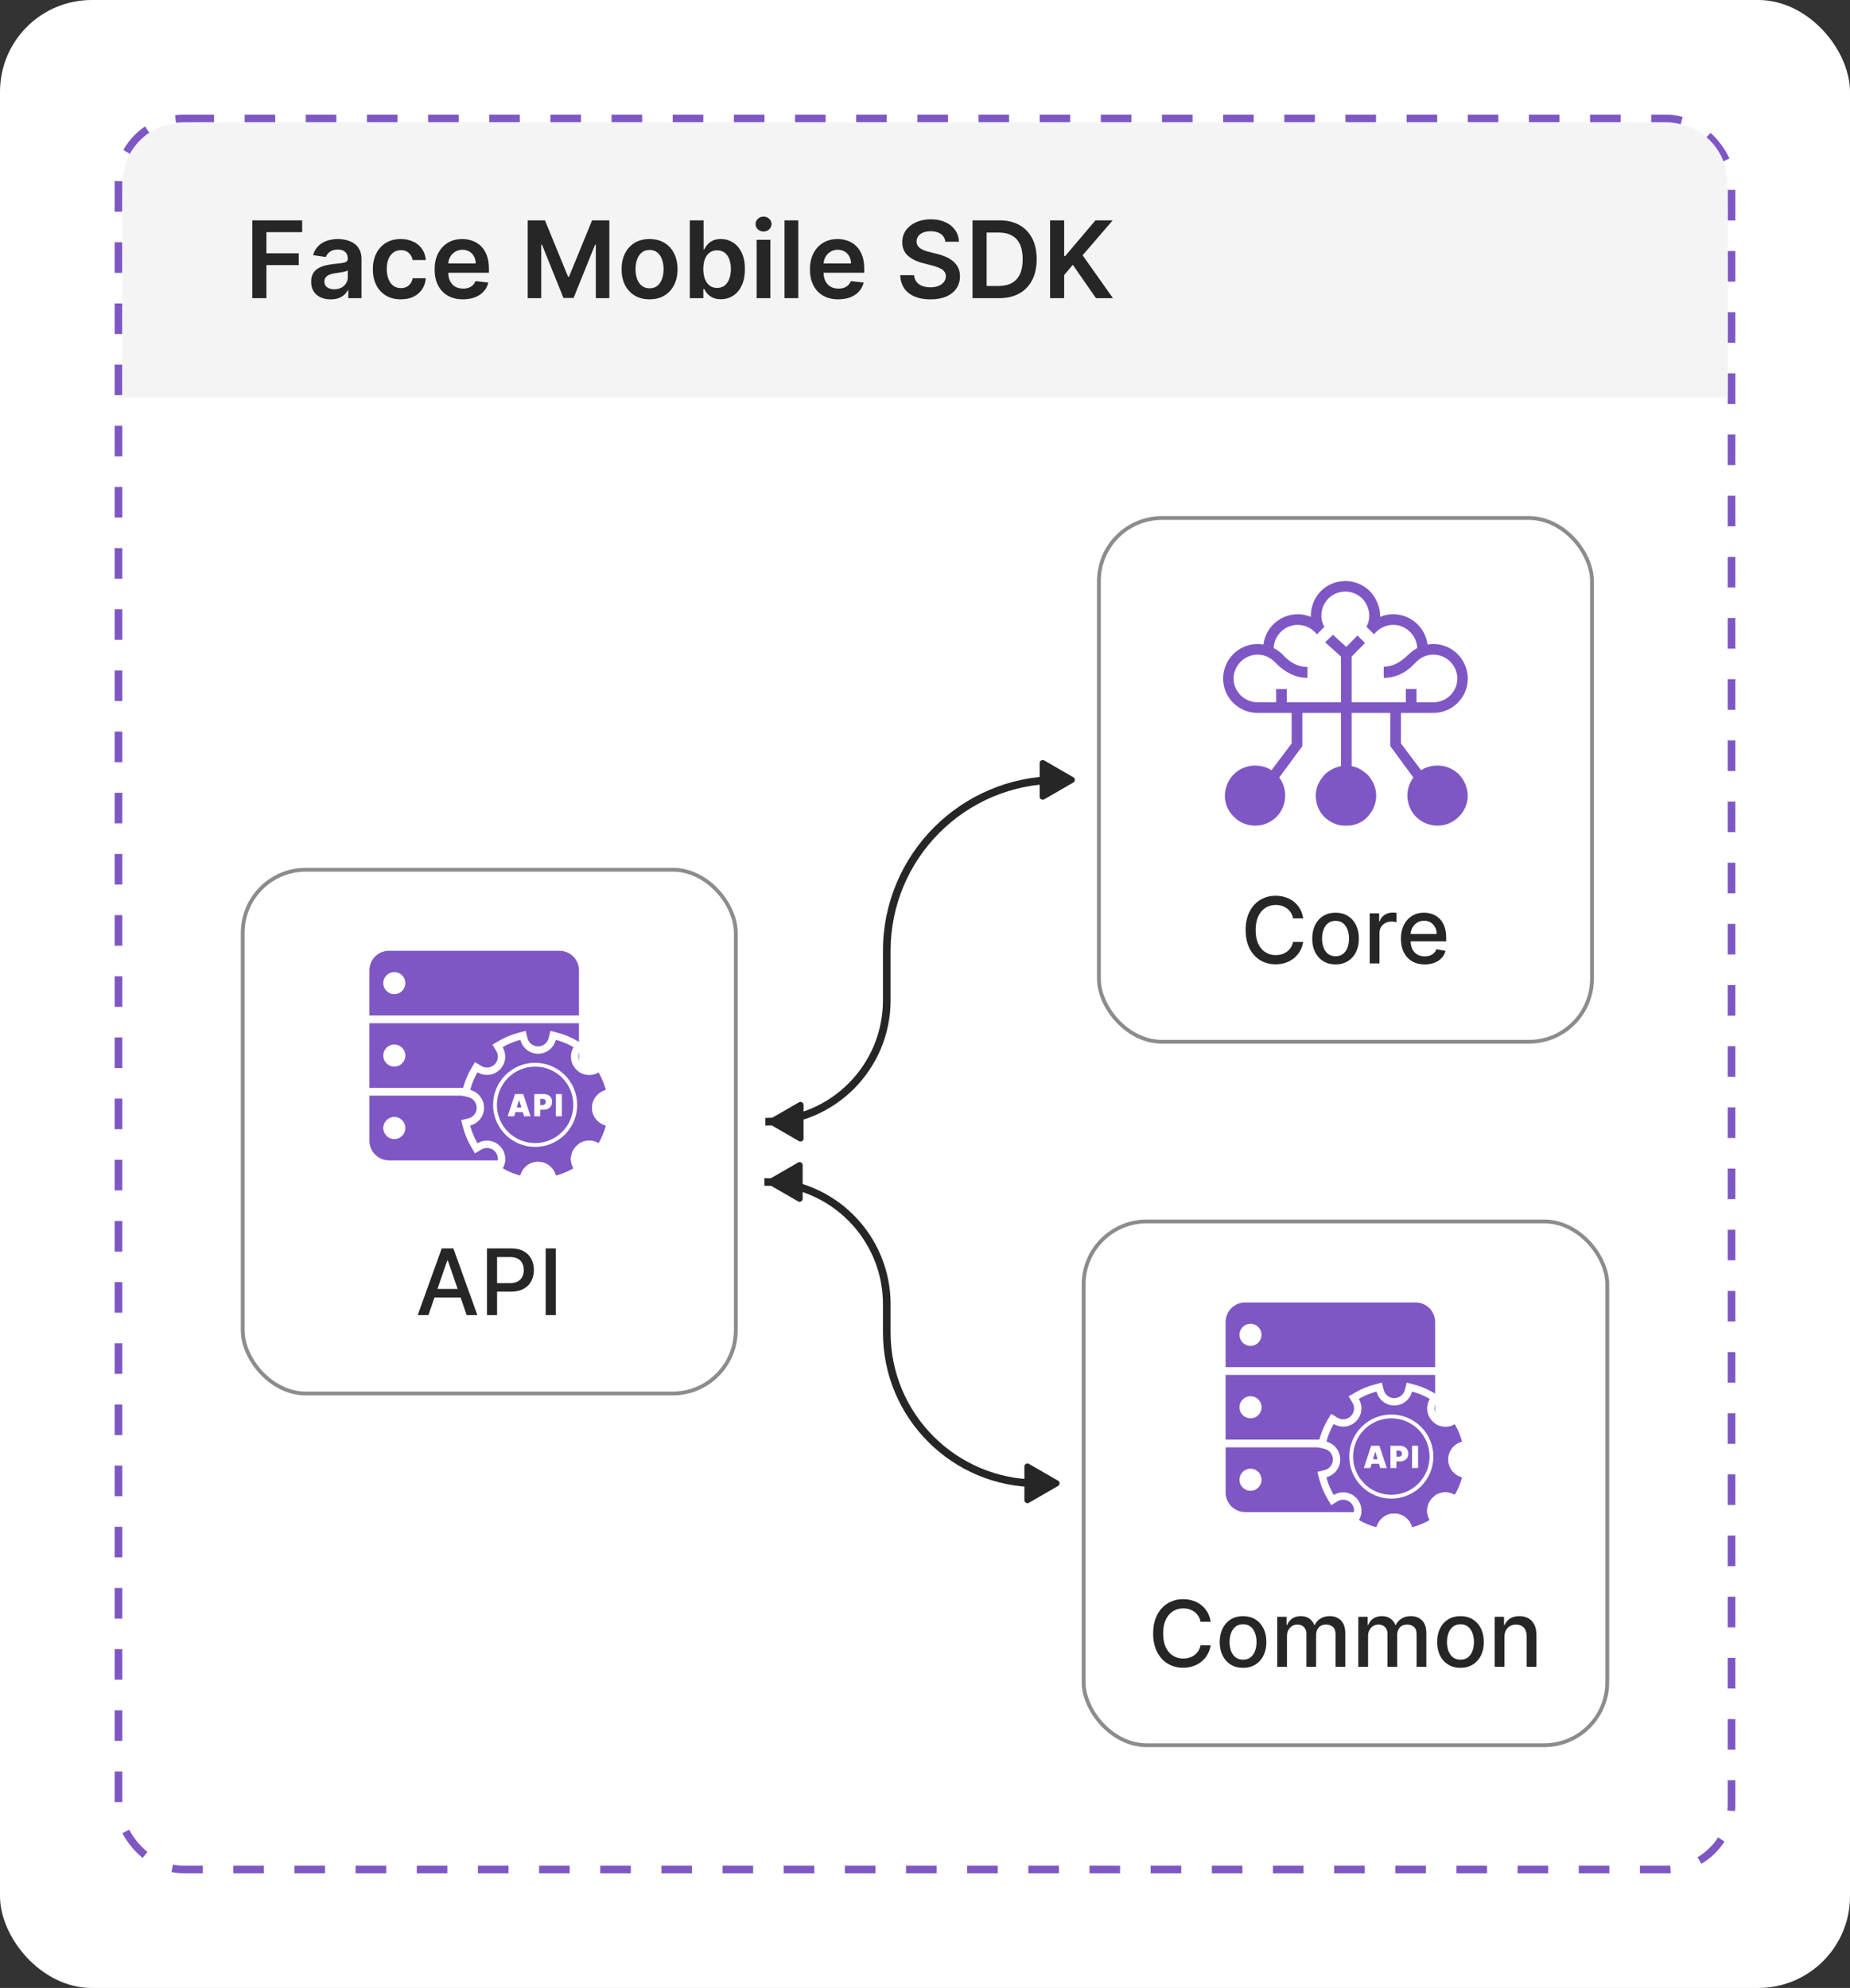 <svg width="242" height="260" viewBox="0 0 242 260" fill="none" xmlns="http://www.w3.org/2000/svg">
<rect x="0" y="0" width="242" height="260" fill="#333333" stroke="none"/>
<rect width="242" height="260" rx="12" fill="white"/>
<rect x="15.5" y="15.5" width="211" height="229" rx="8.5" fill="white"/>
<rect x="15.5" y="15.5" width="211" height="229" rx="8.5" stroke="#7E57C5" stroke-dasharray="4 4"/>
<path d="M16 28.8C16 24.32 16 22.079 16.872 20.368C17.639 18.863 18.863 17.639 20.368 16.872C22.079 16 24.32 16 28.8 16H213.2C217.68 16 219.921 16 221.632 16.872C223.137 17.639 224.361 18.863 225.128 20.368C226 22.079 226 24.32 226 28.8V52H16V28.8Z" fill="#F4F4F4"/>
<path d="M33.004 39V28.818H39.527V30.364H34.849V33.129H39.08V34.675H34.849V39H33.004ZM43.257 39.154C42.773 39.154 42.337 39.068 41.949 38.896C41.565 38.72 41.26 38.461 41.035 38.12C40.813 37.779 40.702 37.358 40.702 36.857C40.702 36.426 40.781 36.07 40.94 35.788C41.099 35.507 41.316 35.281 41.591 35.112C41.867 34.943 42.176 34.816 42.521 34.729C42.869 34.64 43.229 34.575 43.6 34.535C44.047 34.489 44.41 34.448 44.689 34.411C44.967 34.371 45.169 34.312 45.295 34.232C45.425 34.149 45.489 34.022 45.489 33.849V33.82C45.489 33.445 45.378 33.155 45.156 32.95C44.934 32.744 44.614 32.641 44.197 32.641C43.756 32.641 43.406 32.737 43.148 32.93C42.892 33.122 42.72 33.349 42.63 33.611L40.95 33.372C41.083 32.908 41.301 32.52 41.606 32.209C41.911 31.894 42.284 31.659 42.725 31.503C43.166 31.344 43.653 31.264 44.187 31.264C44.554 31.264 44.921 31.307 45.285 31.393C45.65 31.48 45.983 31.622 46.285 31.821C46.586 32.017 46.828 32.283 47.011 32.621C47.196 32.959 47.289 33.382 47.289 33.889V39H45.559V37.951H45.499C45.39 38.163 45.236 38.362 45.037 38.548C44.841 38.73 44.594 38.877 44.296 38.99C44.001 39.099 43.655 39.154 43.257 39.154ZM43.724 37.832C44.086 37.832 44.399 37.76 44.664 37.618C44.929 37.472 45.133 37.28 45.275 37.041C45.421 36.803 45.494 36.542 45.494 36.261V35.361C45.438 35.407 45.342 35.45 45.206 35.49C45.073 35.53 44.924 35.565 44.758 35.594C44.593 35.624 44.429 35.651 44.266 35.674C44.104 35.697 43.963 35.717 43.844 35.734C43.575 35.77 43.335 35.83 43.123 35.913C42.911 35.995 42.743 36.111 42.621 36.261C42.498 36.407 42.437 36.595 42.437 36.827C42.437 37.159 42.558 37.409 42.8 37.578C43.041 37.747 43.35 37.832 43.724 37.832ZM52.429 39.149C51.667 39.149 51.013 38.982 50.466 38.647C49.922 38.312 49.503 37.85 49.208 37.26C48.916 36.667 48.77 35.984 48.77 35.212C48.77 34.436 48.92 33.752 49.218 33.158C49.516 32.562 49.937 32.098 50.481 31.766C51.028 31.432 51.674 31.264 52.42 31.264C53.039 31.264 53.588 31.379 54.065 31.607C54.546 31.833 54.929 32.153 55.214 32.567C55.499 32.978 55.661 33.458 55.701 34.008H53.981C53.911 33.641 53.745 33.334 53.483 33.089C53.225 32.84 52.879 32.716 52.444 32.716C52.077 32.716 51.753 32.815 51.475 33.014C51.197 33.21 50.98 33.492 50.824 33.859C50.671 34.227 50.595 34.668 50.595 35.182C50.595 35.702 50.671 36.15 50.824 36.524C50.976 36.895 51.19 37.182 51.465 37.384C51.743 37.583 52.07 37.682 52.444 37.682C52.71 37.682 52.947 37.633 53.155 37.533C53.367 37.431 53.545 37.283 53.687 37.091C53.83 36.899 53.928 36.665 53.981 36.39H55.701C55.658 36.93 55.499 37.409 55.224 37.827C54.948 38.241 54.574 38.566 54.1 38.801C53.626 39.033 53.069 39.149 52.429 39.149ZM60.559 39.149C59.794 39.149 59.133 38.99 58.576 38.672C58.022 38.35 57.596 37.896 57.298 37.31C57 36.72 56.85 36.025 56.85 35.227C56.85 34.441 57 33.752 57.298 33.158C57.6 32.562 58.02 32.098 58.561 31.766C59.101 31.432 59.736 31.264 60.465 31.264C60.935 31.264 61.38 31.34 61.797 31.493C62.218 31.642 62.589 31.874 62.911 32.189C63.236 32.504 63.491 32.905 63.676 33.392C63.862 33.876 63.955 34.453 63.955 35.122V35.674H57.696V34.461H62.23C62.226 34.116 62.152 33.81 62.006 33.541C61.86 33.269 61.656 33.056 61.395 32.9C61.136 32.744 60.834 32.666 60.49 32.666C60.122 32.666 59.799 32.756 59.52 32.935C59.242 33.11 59.025 33.342 58.869 33.631C58.717 33.916 58.639 34.229 58.635 34.57V35.629C58.635 36.073 58.717 36.455 58.879 36.773C59.041 37.088 59.268 37.33 59.56 37.499C59.852 37.664 60.193 37.747 60.584 37.747C60.846 37.747 61.083 37.711 61.295 37.638C61.507 37.562 61.691 37.45 61.847 37.305C62.003 37.159 62.12 36.978 62.2 36.763L63.88 36.952C63.774 37.396 63.572 37.784 63.274 38.115C62.979 38.443 62.601 38.698 62.14 38.881C61.68 39.06 61.153 39.149 60.559 39.149ZM69.03 28.818H71.287L74.309 36.196H74.429L77.451 28.818H79.709V39H77.939V32.005H77.844L75.03 38.97H73.708L70.894 31.99H70.799V39H69.03V28.818ZM84.969 39.149C84.223 39.149 83.576 38.985 83.03 38.657C82.483 38.329 82.058 37.87 81.757 37.28C81.459 36.69 81.309 36.001 81.309 35.212C81.309 34.423 81.459 33.732 81.757 33.139C82.058 32.545 82.483 32.084 83.03 31.756C83.576 31.428 84.223 31.264 84.969 31.264C85.714 31.264 86.361 31.428 86.907 31.756C87.454 32.084 87.877 32.545 88.175 33.139C88.477 33.732 88.628 34.423 88.628 35.212C88.628 36.001 88.477 36.69 88.175 37.28C87.877 37.87 87.454 38.329 86.907 38.657C86.361 38.985 85.714 39.149 84.969 39.149ZM84.978 37.707C85.383 37.707 85.721 37.596 85.993 37.374C86.264 37.149 86.467 36.847 86.599 36.469C86.735 36.092 86.803 35.671 86.803 35.207C86.803 34.739 86.735 34.317 86.599 33.939C86.467 33.558 86.264 33.255 85.993 33.029C85.721 32.804 85.383 32.691 84.978 32.691C84.564 32.691 84.219 32.804 83.944 33.029C83.673 33.255 83.469 33.558 83.333 33.939C83.2 34.317 83.134 34.739 83.134 35.207C83.134 35.671 83.2 36.092 83.333 36.469C83.469 36.847 83.673 37.149 83.944 37.374C84.219 37.596 84.564 37.707 84.978 37.707ZM90.235 39V28.818H92.034V32.626H92.109C92.202 32.441 92.333 32.244 92.502 32.035C92.671 31.823 92.9 31.642 93.188 31.493C93.476 31.34 93.844 31.264 94.291 31.264C94.882 31.264 95.413 31.415 95.887 31.717C96.365 32.015 96.743 32.457 97.021 33.044C97.303 33.627 97.444 34.343 97.444 35.192C97.444 36.03 97.306 36.743 97.031 37.33C96.756 37.916 96.381 38.364 95.907 38.672C95.433 38.98 94.896 39.134 94.296 39.134C93.859 39.134 93.496 39.061 93.208 38.916C92.919 38.77 92.687 38.594 92.512 38.389C92.339 38.18 92.205 37.983 92.109 37.797H92.005V39H90.235ZM92 35.182C92 35.676 92.069 36.108 92.209 36.479C92.351 36.851 92.555 37.141 92.82 37.349C93.088 37.555 93.413 37.658 93.794 37.658C94.192 37.658 94.525 37.552 94.794 37.34C95.062 37.124 95.264 36.831 95.4 36.459C95.539 36.085 95.609 35.659 95.609 35.182C95.609 34.708 95.541 34.287 95.405 33.919C95.269 33.551 95.067 33.263 94.799 33.054C94.53 32.845 94.195 32.741 93.794 32.741C93.41 32.741 93.084 32.842 92.815 33.044C92.546 33.246 92.343 33.53 92.204 33.894C92.068 34.259 92 34.688 92 35.182ZM98.974 39V31.364H100.773V39H98.974ZM99.878 30.28C99.593 30.28 99.348 30.185 99.143 29.996C98.937 29.804 98.834 29.574 98.834 29.305C98.834 29.034 98.937 28.803 99.143 28.614C99.348 28.422 99.593 28.326 99.878 28.326C100.167 28.326 100.412 28.422 100.614 28.614C100.82 28.803 100.922 29.034 100.922 29.305C100.922 29.574 100.82 29.804 100.614 29.996C100.412 30.185 100.167 30.28 99.878 30.28ZM104.424 28.818V39H102.624V28.818H104.424ZM109.655 39.149C108.889 39.149 108.228 38.99 107.671 38.672C107.118 38.35 106.692 37.896 106.394 37.31C106.095 36.72 105.946 36.025 105.946 35.227C105.946 34.441 106.095 33.752 106.394 33.158C106.695 32.562 107.116 32.098 107.656 31.766C108.197 31.432 108.831 31.264 109.561 31.264C110.031 31.264 110.475 31.34 110.893 31.493C111.314 31.642 111.685 31.874 112.007 32.189C112.331 32.504 112.587 32.905 112.772 33.392C112.958 33.876 113.051 34.453 113.051 35.122V35.674H106.791V34.461H111.325C111.322 34.116 111.248 33.81 111.102 33.541C110.956 33.269 110.752 33.056 110.49 32.9C110.232 32.744 109.93 32.666 109.585 32.666C109.218 32.666 108.894 32.756 108.616 32.935C108.338 33.11 108.12 33.342 107.965 33.631C107.812 33.916 107.734 34.229 107.731 34.57V35.629C107.731 36.073 107.812 36.455 107.975 36.773C108.137 37.088 108.364 37.33 108.656 37.499C108.947 37.664 109.289 37.747 109.68 37.747C109.942 37.747 110.179 37.711 110.391 37.638C110.603 37.562 110.787 37.45 110.943 37.305C111.098 37.159 111.216 36.978 111.296 36.763L112.976 36.952C112.87 37.396 112.668 37.784 112.369 38.115C112.075 38.443 111.697 38.698 111.236 38.881C110.775 39.06 110.248 39.149 109.655 39.149ZM123.659 31.617C123.612 31.183 123.417 30.845 123.072 30.603C122.731 30.361 122.287 30.24 121.74 30.24C121.355 30.24 121.025 30.298 120.75 30.414C120.475 30.53 120.265 30.688 120.119 30.886C119.973 31.085 119.899 31.312 119.895 31.567C119.895 31.78 119.943 31.963 120.039 32.119C120.139 32.275 120.273 32.408 120.442 32.517C120.611 32.623 120.798 32.713 121.004 32.785C121.209 32.858 121.417 32.92 121.625 32.969L122.58 33.208C122.964 33.298 123.334 33.419 123.689 33.571C124.047 33.724 124.366 33.916 124.648 34.148C124.933 34.38 125.158 34.66 125.324 34.988C125.49 35.316 125.573 35.7 125.573 36.141C125.573 36.738 125.42 37.263 125.115 37.717C124.81 38.168 124.37 38.521 123.793 38.776C123.22 39.028 122.525 39.154 121.71 39.154C120.918 39.154 120.23 39.032 119.647 38.786C119.067 38.541 118.613 38.183 118.284 37.712C117.96 37.242 117.784 36.668 117.757 35.992H119.572C119.599 36.347 119.708 36.642 119.9 36.877C120.092 37.112 120.343 37.288 120.651 37.404C120.962 37.52 121.31 37.578 121.695 37.578C122.096 37.578 122.447 37.519 122.749 37.399C123.054 37.276 123.292 37.108 123.465 36.892C123.637 36.673 123.725 36.418 123.728 36.126C123.725 35.861 123.647 35.642 123.495 35.47C123.342 35.294 123.128 35.149 122.853 35.033C122.582 34.913 122.263 34.807 121.899 34.715L120.74 34.416C119.902 34.201 119.239 33.874 118.752 33.437C118.268 32.996 118.026 32.411 118.026 31.682C118.026 31.082 118.188 30.557 118.513 30.106C118.841 29.655 119.287 29.305 119.85 29.057C120.414 28.805 121.052 28.679 121.765 28.679C122.487 28.679 123.12 28.805 123.664 29.057C124.211 29.305 124.64 29.652 124.951 30.096C125.263 30.537 125.424 31.044 125.434 31.617H123.659ZM130.667 39H127.217V28.818H130.737C131.748 28.818 132.616 29.022 133.342 29.43C134.071 29.834 134.631 30.416 135.023 31.175C135.414 31.934 135.609 32.842 135.609 33.899C135.609 34.96 135.412 35.871 135.018 36.633C134.626 37.396 134.061 37.981 133.322 38.389C132.586 38.796 131.702 39 130.667 39ZM129.062 37.404H130.578C131.287 37.404 131.879 37.275 132.353 37.016C132.827 36.755 133.183 36.365 133.422 35.848C133.66 35.328 133.78 34.678 133.78 33.899C133.78 33.12 133.66 32.474 133.422 31.96C133.183 31.443 132.83 31.057 132.363 30.802C131.899 30.543 131.322 30.414 130.633 30.414H129.062V37.404ZM137.362 39V28.818H139.206V33.496H139.33L143.303 28.818H145.555L141.617 33.387L145.59 39H143.372L140.335 34.635L139.206 35.967V39H137.362Z" fill="#262626"/>
<rect x="31.75" y="113.75" width="64.5" height="68.5" rx="8.25" fill="white"/>
<rect x="31.75" y="113.75" width="64.5" height="68.5" rx="8.25" stroke="#8C8C8C" stroke-width="0.5"/>
<g clip-path="url(#clip0_11755_14395)">
<path d="M75.734 149.202C75.734 149.88 75.465 150.531 74.985 151.01C74.505 151.49 73.854 151.76 73.176 151.76H50.883C50.205 151.76 49.554 151.49 49.074 151.011C48.594 150.531 48.325 149.88 48.325 149.202V143.296H75.734V149.202ZM51.578 146.08C51.195 146.081 50.828 146.234 50.557 146.506C50.287 146.777 50.135 147.144 50.136 147.527C50.135 147.717 50.172 147.906 50.244 148.081C50.316 148.257 50.422 148.417 50.556 148.552C50.69 148.686 50.849 148.793 51.025 148.867C51.2 148.94 51.388 148.978 51.578 148.978C51.962 148.978 52.329 148.826 52.6 148.555C52.872 148.283 53.024 147.916 53.024 147.532C53.025 147.342 52.988 147.153 52.916 146.977C52.843 146.801 52.737 146.641 52.602 146.506C52.468 146.371 52.309 146.264 52.133 146.191C51.957 146.118 51.768 146.08 51.578 146.08Z" fill="#7E57C5"/>
<path d="M75.734 142.285H48.321V133.822H75.734V142.285ZM51.578 136.607C51.195 136.608 50.828 136.761 50.558 137.032C50.287 137.303 50.136 137.67 50.136 138.053C50.136 138.437 50.288 138.805 50.559 139.076C50.83 139.347 51.198 139.499 51.582 139.499C51.965 139.499 52.333 139.347 52.604 139.076C52.876 138.805 53.028 138.437 53.028 138.053C53.028 137.863 52.99 137.675 52.917 137.499C52.844 137.323 52.738 137.164 52.603 137.029C52.468 136.895 52.308 136.789 52.133 136.716C51.957 136.644 51.768 136.607 51.578 136.607Z" fill="#7E57C5"/>
<path d="M50.883 124.347H73.176C73.854 124.347 74.505 124.617 74.985 125.096C75.465 125.576 75.734 126.227 75.734 126.905V132.811H48.321V126.905C48.321 126.569 48.387 126.236 48.516 125.925C48.645 125.615 48.834 125.332 49.072 125.095C49.31 124.857 49.592 124.669 49.903 124.54C50.214 124.412 50.547 124.346 50.883 124.347ZM51.582 130.025C51.965 130.024 52.331 129.872 52.602 129.601C52.872 129.33 53.024 128.962 53.024 128.579C53.024 128.196 52.872 127.828 52.6 127.557C52.329 127.286 51.962 127.133 51.578 127.133C51.195 127.134 50.828 127.287 50.558 127.558C50.287 127.829 50.136 128.196 50.136 128.579C50.136 128.962 50.287 129.33 50.558 129.601C50.828 129.872 51.195 130.024 51.578 130.025H51.582Z" fill="#7E57C5"/>
<path fill-rule="evenodd" clip-rule="evenodd" d="M72.701 136C73.528 136.215 74.309 136.542 75.027 136.964C74.472 137.882 74.591 139.093 75.383 139.886C76.175 140.678 77.386 140.797 78.304 140.242C78.726 140.96 79.052 141.74 79.267 142.566C78.225 142.821 77.451 143.762 77.451 144.884C77.451 146.005 78.225 146.946 79.267 147.201C79.053 148.027 78.726 148.807 78.304 149.525C77.386 148.97 76.175 149.089 75.383 149.881C74.59 150.674 74.472 151.885 75.027 152.803C74.309 153.225 73.528 153.553 72.701 153.767C72.446 152.725 71.505 151.951 70.383 151.951C69.262 151.951 68.321 152.725 68.066 153.767C67.24 153.553 66.46 153.226 65.743 152.804C66.299 151.886 66.181 150.674 65.388 149.881C64.595 149.088 63.382 148.97 62.464 149.527C62.042 148.808 61.715 148.028 61.5 147.201C62.542 146.946 63.316 146.005 63.316 144.884C63.316 143.762 62.543 142.821 61.5 142.566C61.715 141.74 62.042 140.959 62.464 140.241C63.382 140.797 64.594 140.679 65.387 139.886C66.18 139.093 66.298 137.881 65.742 136.963C66.46 136.542 67.24 136.215 68.066 136C68.322 137.043 69.262 137.816 70.384 137.816C71.505 137.816 72.446 137.043 72.701 136ZM70.384 149.014C72.665 149.014 74.515 147.165 74.515 144.884C74.515 142.603 72.665 140.753 70.384 140.753C68.103 140.753 66.254 142.603 66.254 144.884C66.254 147.165 68.103 149.014 70.384 149.014Z" fill="#7E57C5"/>
<path fill-rule="evenodd" clip-rule="evenodd" d="M76.354 136.629L75.851 137.461C75.519 138.01 75.591 138.734 76.064 139.207C76.537 139.68 77.261 139.752 77.81 139.421L78.642 138.918L79.134 139.756C79.6 140.549 79.961 141.411 80.199 142.324L80.444 143.266L79.498 143.498C78.875 143.651 78.413 144.215 78.413 144.884C78.413 145.553 78.875 146.116 79.498 146.269L80.444 146.501L80.199 147.443C79.961 148.356 79.6 149.218 79.134 150.012L78.642 150.85L77.81 150.347C77.261 150.015 76.537 150.087 76.064 150.56C75.591 151.033 75.519 151.757 75.851 152.306L76.354 153.138L75.516 153.631C74.722 154.097 73.859 154.459 72.945 154.697L72.003 154.942L71.771 153.996C71.618 153.373 71.055 152.911 70.386 152.911C69.717 152.911 69.153 153.373 69 153.996L68.768 154.942L67.826 154.696C66.914 154.459 66.052 154.098 65.259 153.632L64.419 153.139L64.924 152.307C65.257 151.758 65.184 151.033 64.711 150.56C64.238 150.087 63.513 150.015 62.964 150.348L62.132 150.852L61.639 150.013C61.172 149.22 60.811 148.356 60.573 147.443L60.328 146.501L61.274 146.269C61.897 146.116 62.358 145.553 62.358 144.884C62.358 144.215 61.897 143.651 61.274 143.498L60.328 143.266L60.573 142.324C60.811 141.411 61.172 140.548 61.639 139.755L62.131 138.916L62.964 139.42C63.513 139.753 64.237 139.68 64.71 139.207C65.183 138.734 65.255 138.01 64.923 137.461L64.419 136.629L65.258 136.136C66.051 135.67 66.914 135.309 67.826 135.071L68.768 134.826L69 135.771C69.153 136.395 69.717 136.856 70.386 136.856C71.055 136.856 71.618 136.395 71.771 135.771L72.003 134.826L72.945 135.071C73.859 135.309 74.722 135.67 75.516 136.137L76.354 136.629ZM72.704 136C72.698 136.022 72.693 136.043 72.687 136.064C72.409 137.074 71.484 137.816 70.386 137.816C69.288 137.816 68.363 137.074 68.085 136.064C68.079 136.043 68.073 136.022 68.068 136C67.756 136.081 67.45 136.179 67.152 136.291C66.964 136.362 66.779 136.438 66.598 136.521C66.305 136.654 66.02 136.802 65.744 136.963C65.755 136.982 65.766 137 65.777 137.019C66.295 137.93 66.166 139.109 65.389 139.886C64.612 140.663 63.432 140.792 62.522 140.274C62.503 140.263 62.485 140.252 62.466 140.241C62.304 140.517 62.156 140.802 62.023 141.095C61.941 141.276 61.864 141.461 61.793 141.649C61.681 141.948 61.584 142.253 61.502 142.566C61.524 142.571 61.545 142.577 61.566 142.582C62.576 142.86 63.318 143.785 63.318 144.884C63.318 145.982 62.576 146.907 61.566 147.185C61.545 147.191 61.524 147.196 61.502 147.201C61.584 147.514 61.681 147.82 61.793 148.118C61.864 148.306 61.941 148.491 62.023 148.673C62.157 148.966 62.304 149.251 62.466 149.527C62.485 149.515 62.504 149.504 62.523 149.493C63.434 148.975 64.613 149.105 65.39 149.881C66.167 150.658 66.296 151.837 65.778 152.748C65.767 152.767 65.756 152.786 65.745 152.805C66.02 152.966 66.305 153.114 66.598 153.247C66.78 153.329 66.964 153.406 67.151 153.476C67.45 153.589 67.756 153.686 68.068 153.767C68.073 153.746 68.079 153.724 68.085 153.703C68.363 152.693 69.288 151.951 70.386 151.951C71.484 151.951 72.409 152.693 72.687 153.703C72.693 153.725 72.698 153.746 72.704 153.768C73.016 153.686 73.322 153.589 73.62 153.477C73.808 153.406 73.994 153.329 74.176 153.246C74.469 153.113 74.754 152.965 75.029 152.803C75.019 152.786 75.008 152.768 74.998 152.75C74.479 151.839 74.608 150.659 75.385 149.881C76.162 149.104 77.343 148.975 78.254 149.494C78.271 149.504 78.289 149.515 78.306 149.525C78.468 149.25 78.616 148.965 78.749 148.672C78.832 148.49 78.908 148.306 78.979 148.118C79.091 147.82 79.189 147.514 79.27 147.202C79.248 147.196 79.227 147.191 79.205 147.185C78.195 146.907 77.453 145.982 77.453 144.884C77.453 143.785 78.195 142.861 79.205 142.583C79.226 142.577 79.248 142.571 79.27 142.566C79.188 142.253 79.091 141.948 78.979 141.649C78.908 141.462 78.832 141.277 78.749 141.096C78.616 140.803 78.468 140.518 78.306 140.242C78.289 140.253 78.272 140.263 78.254 140.273C77.343 140.792 76.163 140.663 75.385 139.886C74.608 139.108 74.479 137.928 74.999 137.017C75.009 136.999 75.019 136.982 75.03 136.964C74.754 136.803 74.469 136.655 74.176 136.522C73.994 136.439 73.809 136.362 73.62 136.291C73.322 136.179 73.016 136.081 72.704 136Z" fill="white"/>
<rect width="10" height="5" transform="translate(65 142)" fill="#7E57C5"/>
<path d="M67.257 146H66.405L67.365 143.091H68.444L69.405 146H68.552L67.916 143.892H67.893L67.257 146ZM67.098 144.852H68.7V145.443H67.098V144.852ZM69.885 146V143.091H71.14C71.356 143.091 71.545 143.134 71.707 143.219C71.869 143.304 71.995 143.424 72.085 143.578C72.175 143.732 72.22 143.913 72.22 144.119C72.22 144.328 72.174 144.508 72.081 144.661C71.989 144.813 71.86 144.93 71.693 145.013C71.527 145.095 71.334 145.136 71.112 145.136H70.362V144.523H70.953C71.046 144.523 71.125 144.507 71.19 144.474C71.257 144.441 71.307 144.394 71.342 144.334C71.378 144.273 71.396 144.202 71.396 144.119C71.396 144.036 71.378 143.965 71.342 143.906C71.307 143.847 71.257 143.801 71.19 143.77C71.125 143.738 71.046 143.722 70.953 143.722H70.674V146H69.885ZM73.499 143.091V146H72.71V143.091H73.499Z" fill="white"/>
<circle cx="70" cy="144.5" r="5.25" stroke="white" stroke-width="0.5"/>
</g>
<path d="M56.04 172H54.642L57.783 163.273H59.304L62.445 172H61.047L58.58 164.858H58.511L56.04 172ZM56.274 168.582H60.808V169.69H56.274V168.582ZM63.705 172V163.273H66.816C67.495 163.273 68.057 163.396 68.503 163.643C68.949 163.891 69.283 164.229 69.505 164.658C69.726 165.084 69.837 165.564 69.837 166.098C69.837 166.635 69.725 167.118 69.5 167.547C69.279 167.973 68.944 168.311 68.495 168.561C68.049 168.808 67.488 168.932 66.811 168.932H64.672V167.815H66.692C67.121 167.815 67.469 167.741 67.736 167.594C68.003 167.443 68.199 167.239 68.324 166.98C68.449 166.722 68.512 166.428 68.512 166.098C68.512 165.768 68.449 165.476 68.324 165.22C68.199 164.964 68.002 164.764 67.732 164.619C67.465 164.474 67.113 164.402 66.675 164.402H65.022V172H63.705ZM72.697 163.273V172H71.381V163.273H72.697Z" fill="#262626"/>
<rect x="143.75" y="67.75" width="64.5" height="68.5" rx="8.25" fill="white"/>
<rect x="143.75" y="67.75" width="64.5" height="68.5" rx="8.25" stroke="#8C8C8C" stroke-width="0.5"/>
<g clip-path="url(#clip1_11755_14395)">
<path d="M176.81 100.201H175.412V93.242H176.81V100.201H175.412C174.459 100.391 173.537 100.897 172.965 101.688C172.361 102.479 172.012 103.428 172.139 104.472C172.234 105.485 172.711 106.402 173.442 107.035C174.236 107.699 175.19 108.047 176.207 107.984C177.223 107.984 178.209 107.573 178.876 106.845C179.575 106.117 179.988 105.168 180.02 104.156C180.052 103.175 179.67 102.226 179.003 101.435C178.399 100.834 177.637 100.328 176.81 100.201ZM185.899 100.739L184.882 101.688L181.863 97.576V93.242H183.261V97.228L185.899 100.739L184.882 101.688C184.31 102.479 184.024 103.428 184.119 104.409C184.214 105.39 184.659 106.339 185.422 107.003C186.185 107.668 187.17 108.016 188.155 107.984C189.172 107.952 190.125 107.541 190.824 106.813C191.555 106.117 191.968 105.168 192 104.156C192 103.144 191.65 102.195 190.983 101.435C190.316 100.676 189.394 100.233 188.377 100.138C187.519 100.075 186.598 100.265 185.899 100.739ZM167.341 101.688L166.324 100.739C165.625 100.265 164.703 100.075 163.845 100.138C162.828 100.233 161.907 100.676 161.239 101.435C160.572 102.195 160.222 103.144 160.222 104.156C160.254 105.168 160.667 106.117 161.398 106.813C162.097 107.541 163.051 107.952 164.068 107.984C165.053 108.016 166.038 107.668 166.8 107.003C167.563 106.339 168.008 105.39 168.103 104.409C168.199 103.428 167.913 102.479 167.341 101.688L166.324 100.739L168.961 97.228V93.242H170.359V97.576L167.341 101.688ZM180.528 80.682L178.749 81.979L179.734 82.96C180.306 82.232 181.227 81.726 182.244 81.726C183.929 81.726 185.327 83.086 185.39 84.763C184.882 85.016 184.469 85.396 184.056 85.775C183.198 86.598 182.181 87.199 181.005 87.199V88.654C182.499 88.654 183.865 88.053 185.041 86.788C185.708 86.06 186.502 85.617 187.488 85.617C189.204 85.617 190.634 87.009 190.634 88.749C190.634 90.489 189.204 91.85 187.488 91.85V93.242C189.966 93.242 192 91.249 192 88.749C192 86.25 189.966 84.225 187.488 84.225C187.233 84.225 186.979 84.257 186.725 84.288C186.471 82.074 184.532 80.334 182.244 80.334C181.641 80.334 181.037 80.46 180.528 80.682ZM173.347 84.004L174.363 83.023L176.111 84.605L177.573 83.118L178.558 84.099L176.81 85.87V91.85H175.412V85.87L173.347 84.004ZM164.512 93.242V91.85H166.928V90.11H168.326V91.85H183.897V90.11H185.295V91.85H187.488V93.242H164.512ZM160 88.749C160 91.249 162.034 93.242 164.512 93.242V91.85C162.796 91.85 161.366 90.458 161.366 88.749C161.366 87.041 162.796 85.617 164.512 85.617C165.498 85.617 166.292 86.06 166.959 86.788C168.103 87.927 169.47 88.654 171.027 88.654V87.231C169.819 87.231 168.771 86.661 167.944 85.775C167.563 85.364 167.118 85.016 166.61 84.763C166.673 83.086 168.071 81.726 169.756 81.726C170.773 81.726 171.694 82.232 172.266 82.96L173.251 81.979L171.472 80.682C170.963 80.46 170.359 80.334 169.756 80.334C167.468 80.334 165.529 82.074 165.275 84.288C165.021 84.257 164.767 84.225 164.512 84.225C162.034 84.225 160 86.25 160 88.749ZM173.124 81.789L173.251 81.979L171.472 80.682V80.555C171.472 78.815 172.425 77.17 174.077 76.411C176.365 75.367 179.067 76.348 180.083 78.626C180.401 79.29 180.56 79.986 180.528 80.682C179.861 81.156 179.289 81.599 178.749 81.979C179.194 81.156 179.257 80.112 178.812 79.195C178.113 77.613 176.238 76.949 174.681 77.645C173.092 78.373 172.425 80.239 173.124 81.789Z" fill="#7E57C5"/>
</g>
<path d="M170.473 120.111H169.143C169.092 119.827 168.997 119.577 168.858 119.361C168.719 119.145 168.548 118.962 168.347 118.811C168.145 118.661 167.919 118.547 167.669 118.47C167.422 118.393 167.159 118.355 166.881 118.355C166.378 118.355 165.928 118.482 165.53 118.734C165.135 118.987 164.822 119.358 164.592 119.847C164.365 120.335 164.251 120.932 164.251 121.636C164.251 122.347 164.365 122.946 164.592 123.435C164.822 123.923 165.136 124.293 165.534 124.543C165.932 124.793 166.379 124.918 166.876 124.918C167.152 124.918 167.413 124.881 167.661 124.807C167.911 124.73 168.136 124.618 168.338 124.47C168.54 124.322 168.71 124.142 168.849 123.929C168.991 123.713 169.089 123.466 169.143 123.188L170.473 123.192C170.402 123.621 170.264 124.016 170.06 124.376C169.858 124.734 169.598 125.044 169.28 125.305C168.964 125.564 168.604 125.764 168.197 125.906C167.791 126.048 167.348 126.119 166.868 126.119C166.112 126.119 165.439 125.94 164.848 125.582C164.257 125.222 163.791 124.706 163.45 124.036C163.112 123.365 162.943 122.565 162.943 121.636C162.943 120.705 163.114 119.905 163.455 119.237C163.795 118.567 164.261 118.053 164.852 117.695C165.443 117.334 166.115 117.153 166.868 117.153C167.331 117.153 167.763 117.22 168.163 117.354C168.567 117.484 168.929 117.678 169.25 117.933C169.571 118.186 169.837 118.496 170.047 118.862C170.257 119.226 170.399 119.642 170.473 120.111ZM174.703 126.132C174.09 126.132 173.554 125.991 173.097 125.71C172.64 125.429 172.284 125.036 172.032 124.53C171.779 124.024 171.652 123.433 171.652 122.757C171.652 122.078 171.779 121.484 172.032 120.976C172.284 120.467 172.64 120.072 173.097 119.791C173.554 119.51 174.09 119.369 174.703 119.369C175.317 119.369 175.853 119.51 176.31 119.791C176.767 120.072 177.123 120.467 177.375 120.976C177.628 121.484 177.755 122.078 177.755 122.757C177.755 123.433 177.628 124.024 177.375 124.53C177.123 125.036 176.767 125.429 176.31 125.71C175.853 125.991 175.317 126.132 174.703 126.132ZM174.708 125.062C175.105 125.062 175.435 124.957 175.696 124.747C175.958 124.537 176.151 124.257 176.276 123.908C176.404 123.558 176.468 123.173 176.468 122.753C176.468 122.335 176.404 121.952 176.276 121.602C176.151 121.25 175.958 120.967 175.696 120.754C175.435 120.541 175.105 120.435 174.708 120.435C174.307 120.435 173.975 120.541 173.711 120.754C173.449 120.967 173.255 121.25 173.127 121.602C173.002 121.952 172.939 122.335 172.939 122.753C172.939 123.173 173.002 123.558 173.127 123.908C173.255 124.257 173.449 124.537 173.711 124.747C173.975 124.957 174.307 125.062 174.708 125.062ZM179.177 126V119.455H180.408V120.494H180.477C180.596 120.142 180.806 119.865 181.107 119.663C181.411 119.459 181.755 119.357 182.138 119.357C182.218 119.357 182.312 119.359 182.42 119.365C182.531 119.371 182.617 119.378 182.68 119.386V120.605C182.629 120.591 182.538 120.575 182.407 120.558C182.276 120.538 182.146 120.528 182.015 120.528C181.714 120.528 181.445 120.592 181.21 120.72C180.977 120.845 180.792 121.02 180.656 121.244C180.519 121.466 180.451 121.719 180.451 122.003V126H179.177ZM186.369 126.132C185.724 126.132 185.169 125.994 184.703 125.719C184.24 125.44 183.882 125.05 183.629 124.547C183.379 124.041 183.254 123.449 183.254 122.77C183.254 122.099 183.379 121.509 183.629 120.997C183.882 120.486 184.234 120.087 184.686 119.8C185.14 119.513 185.672 119.369 186.279 119.369C186.649 119.369 187.007 119.43 187.353 119.553C187.7 119.675 188.011 119.866 188.287 120.128C188.562 120.389 188.779 120.729 188.939 121.146C189.098 121.561 189.177 122.065 189.177 122.659V123.111H183.974V122.156H187.929C187.929 121.821 187.86 121.524 187.724 121.266C187.588 121.004 187.396 120.798 187.149 120.648C186.904 120.497 186.618 120.422 186.288 120.422C185.93 120.422 185.618 120.51 185.35 120.686C185.086 120.859 184.882 121.087 184.737 121.368C184.595 121.646 184.524 121.949 184.524 122.276V123.021C184.524 123.459 184.6 123.831 184.754 124.138C184.91 124.445 185.127 124.679 185.406 124.841C185.684 125 186.01 125.08 186.382 125.08C186.623 125.08 186.843 125.045 187.042 124.977C187.241 124.906 187.413 124.801 187.558 124.662C187.703 124.523 187.814 124.351 187.89 124.146L189.096 124.364C189 124.719 188.826 125.03 188.576 125.297C188.329 125.561 188.018 125.767 187.643 125.915C187.271 126.06 186.846 126.132 186.369 126.132Z" fill="#262626"/>
<rect x="141.75" y="159.75" width="68.5" height="68.5" rx="8.25" fill="white"/>
<rect x="141.75" y="159.75" width="68.5" height="68.5" rx="8.25" stroke="#8C8C8C" stroke-width="0.5"/>
<g clip-path="url(#clip2_11755_14395)">
<path d="M187.734 195.202C187.734 195.88 187.464 196.531 186.985 197.01C186.505 197.49 185.854 197.76 185.176 197.76H162.883C162.205 197.76 161.554 197.49 161.074 197.011C160.594 196.531 160.325 195.88 160.325 195.202V189.296H187.734V195.202ZM163.578 192.08C163.195 192.081 162.828 192.234 162.557 192.506C162.287 192.777 162.135 193.144 162.136 193.527C162.135 193.717 162.172 193.906 162.244 194.081C162.316 194.257 162.422 194.417 162.556 194.552C162.69 194.686 162.849 194.793 163.025 194.867C163.2 194.94 163.388 194.978 163.578 194.978C163.961 194.978 164.329 194.826 164.601 194.555C164.872 194.283 165.024 193.916 165.024 193.532C165.025 193.342 164.988 193.153 164.916 192.977C164.843 192.801 164.737 192.641 164.602 192.506C164.468 192.371 164.308 192.264 164.133 192.191C163.957 192.118 163.768 192.08 163.578 192.08Z" fill="#7E57C5"/>
<path d="M187.734 188.285H160.321V179.822H187.734V188.285ZM163.578 182.607C163.195 182.608 162.828 182.761 162.558 183.032C162.287 183.303 162.136 183.67 162.136 184.053C162.136 184.437 162.288 184.805 162.559 185.076C162.83 185.347 163.198 185.499 163.582 185.499C163.965 185.499 164.333 185.347 164.604 185.076C164.875 184.805 165.028 184.437 165.028 184.053C165.028 183.863 164.99 183.675 164.917 183.499C164.844 183.323 164.738 183.164 164.603 183.029C164.468 182.895 164.308 182.789 164.132 182.716C163.957 182.644 163.768 182.607 163.578 182.607Z" fill="#7E57C5"/>
<path d="M162.883 170.347H185.176C185.854 170.347 186.505 170.617 186.985 171.096C187.464 171.576 187.734 172.227 187.734 172.905V178.811H160.321V172.905C160.321 172.569 160.387 172.236 160.516 171.925C160.645 171.615 160.834 171.332 161.072 171.095C161.31 170.857 161.592 170.669 161.903 170.54C162.214 170.412 162.547 170.346 162.883 170.347ZM163.582 176.025C163.965 176.024 164.331 175.872 164.602 175.601C164.872 175.33 165.024 174.962 165.024 174.579C165.024 174.196 164.872 173.828 164.601 173.557C164.329 173.286 163.961 173.133 163.578 173.133C163.195 173.134 162.828 173.287 162.558 173.558C162.287 173.829 162.136 174.196 162.136 174.579C162.136 174.962 162.287 175.33 162.558 175.601C162.828 175.872 163.195 176.024 163.578 176.025H163.582Z" fill="#7E57C5"/>
<path fill-rule="evenodd" clip-rule="evenodd" d="M184.701 182C185.528 182.215 186.309 182.542 187.027 182.964C186.472 183.882 186.591 185.093 187.383 185.886C188.175 186.678 189.386 186.797 190.304 186.242C190.726 186.96 191.053 187.74 191.267 188.566C190.225 188.821 189.451 189.762 189.451 190.884C189.451 192.005 190.225 192.946 191.267 193.201C191.053 194.027 190.726 194.807 190.304 195.525C189.386 194.97 188.175 195.089 187.383 195.881C186.59 196.674 186.472 197.885 187.027 198.803C186.309 199.225 185.528 199.553 184.701 199.767C184.446 198.725 183.505 197.951 182.383 197.951C181.262 197.951 180.321 198.725 180.066 199.767C179.24 199.553 178.46 199.226 177.743 198.804C178.299 197.886 178.181 196.674 177.388 195.881C176.595 195.088 175.382 194.97 174.464 195.527C174.042 194.808 173.715 194.028 173.5 193.201C174.543 192.946 175.316 192.005 175.316 190.884C175.316 189.762 174.543 188.821 173.5 188.566C173.715 187.74 174.042 186.959 174.464 186.241C175.382 186.797 176.594 186.679 177.387 185.886C178.18 185.093 178.298 183.881 177.742 182.963C178.46 182.542 179.24 182.215 180.066 182C180.322 183.043 181.262 183.816 182.384 183.816C183.505 183.816 184.446 183.043 184.701 182ZM182.384 195.014C184.665 195.014 186.515 193.165 186.515 190.884C186.515 188.603 184.665 186.753 182.384 186.753C180.103 186.753 178.254 188.603 178.254 190.884C178.254 193.165 180.103 195.014 182.384 195.014Z" fill="#7E57C5"/>
<path fill-rule="evenodd" clip-rule="evenodd" d="M188.354 182.629L187.851 183.461C187.519 184.01 187.591 184.734 188.064 185.207C188.537 185.68 189.261 185.752 189.81 185.421L190.642 184.918L191.134 185.756C191.6 186.549 191.961 187.411 192.199 188.324L192.444 189.266L191.498 189.498C190.875 189.651 190.413 190.215 190.413 190.884C190.413 191.553 190.875 192.116 191.498 192.269L192.444 192.501L192.199 193.443C191.961 194.356 191.6 195.218 191.134 196.012L190.642 196.85L189.81 196.347C189.261 196.015 188.537 196.087 188.064 196.56C187.591 197.033 187.519 197.757 187.851 198.306L188.354 199.138L187.516 199.631C186.722 200.097 185.859 200.459 184.945 200.697L184.003 200.942L183.771 199.996C183.618 199.373 183.055 198.911 182.386 198.911C181.717 198.911 181.153 199.373 181 199.996L180.768 200.942L179.826 200.696C178.914 200.459 178.052 200.098 177.259 199.632L176.419 199.139L176.924 198.307C177.257 197.758 177.184 197.033 176.711 196.56C176.238 196.087 175.513 196.015 174.964 196.348L174.132 196.852L173.639 196.013C173.172 195.22 172.811 194.356 172.573 193.443L172.328 192.501L173.274 192.269C173.897 192.116 174.358 191.553 174.358 190.884C174.358 190.215 173.897 189.651 173.274 189.498L172.328 189.266L172.573 188.324C172.811 187.411 173.172 186.548 173.638 185.755L174.131 184.916L174.964 185.42C175.512 185.753 176.237 185.68 176.71 185.207C177.183 184.734 177.256 184.01 176.923 183.461L176.419 182.629L177.258 182.136C178.051 181.67 178.914 181.309 179.826 181.071L180.768 180.826L181 181.771C181.153 182.395 181.717 182.856 182.386 182.856C183.055 182.856 183.619 182.395 183.771 181.771L184.003 180.826L184.945 181.071C185.859 181.309 186.722 181.67 187.516 182.137L188.354 182.629ZM184.704 182C184.698 182.022 184.693 182.043 184.687 182.064C184.409 183.074 183.484 183.816 182.386 183.816C181.288 183.816 180.363 183.074 180.085 182.064C180.079 182.043 180.073 182.022 180.068 182C179.756 182.081 179.45 182.179 179.152 182.291C178.964 182.362 178.779 182.438 178.598 182.521C178.305 182.654 178.02 182.802 177.744 182.963C177.755 182.982 177.766 183 177.777 183.019C178.295 183.93 178.166 185.109 177.389 185.886C176.612 186.663 175.433 186.792 174.522 186.274C174.503 186.263 174.485 186.252 174.466 186.241C174.304 186.517 174.156 186.802 174.023 187.095C173.941 187.276 173.864 187.461 173.793 187.649C173.681 187.948 173.584 188.253 173.502 188.566C173.524 188.571 173.545 188.577 173.566 188.582C174.576 188.86 175.318 189.785 175.318 190.884C175.318 191.982 174.576 192.907 173.566 193.185C173.545 193.191 173.524 193.196 173.502 193.201C173.584 193.514 173.681 193.82 173.793 194.118C173.864 194.306 173.941 194.491 174.024 194.673C174.157 194.966 174.304 195.251 174.466 195.527C174.485 195.515 174.504 195.504 174.523 195.493C175.434 194.975 176.613 195.105 177.39 195.881C178.167 196.658 178.296 197.837 177.778 198.748C177.767 198.767 177.756 198.786 177.745 198.805C178.021 198.966 178.305 199.114 178.598 199.247C178.78 199.329 178.964 199.406 179.151 199.476C179.45 199.589 179.756 199.686 180.068 199.767C180.073 199.746 180.079 199.724 180.085 199.703C180.363 198.693 181.288 197.951 182.386 197.951C183.484 197.951 184.409 198.693 184.687 199.703C184.693 199.725 184.698 199.746 184.704 199.768C185.016 199.686 185.322 199.589 185.62 199.477C185.808 199.406 185.994 199.329 186.176 199.246C186.469 199.113 186.754 198.965 187.029 198.803C187.019 198.786 187.008 198.768 186.998 198.75C186.479 197.839 186.608 196.659 187.385 195.881C188.162 195.104 189.343 194.975 190.254 195.494C190.271 195.504 190.289 195.515 190.306 195.525C190.468 195.25 190.616 194.965 190.749 194.672C190.832 194.49 190.908 194.306 190.979 194.118C191.091 193.82 191.188 193.514 191.27 193.202C191.248 193.196 191.226 193.191 191.205 193.185C190.195 192.907 189.453 191.982 189.453 190.884C189.453 189.785 190.195 188.861 191.205 188.583C191.226 188.577 191.248 188.571 191.27 188.566C191.188 188.253 191.091 187.948 190.979 187.649C190.908 187.462 190.831 187.277 190.749 187.096C190.616 186.803 190.468 186.518 190.306 186.242C190.289 186.253 190.272 186.263 190.254 186.273C189.343 186.792 188.163 186.663 187.385 185.886C186.608 185.108 186.479 183.928 186.999 183.017C187.009 182.999 187.019 182.982 187.03 182.964C186.754 182.803 186.469 182.655 186.176 182.522C185.994 182.439 185.809 182.362 185.62 182.291C185.322 182.179 185.016 182.081 184.704 182Z" fill="white"/>
<rect width="10" height="5" transform="translate(177 188)" fill="#7E57C5"/>
<path d="M179.257 192H178.405L179.365 189.091H180.444L181.405 192H180.552L179.916 189.892H179.893L179.257 192ZM179.098 190.852H180.7V191.443H179.098V190.852ZM181.885 192V189.091H183.14C183.356 189.091 183.545 189.134 183.707 189.219C183.869 189.304 183.995 189.424 184.085 189.578C184.175 189.732 184.22 189.913 184.22 190.119C184.22 190.328 184.174 190.508 184.081 190.661C183.989 190.813 183.86 190.93 183.693 191.013C183.527 191.095 183.334 191.136 183.112 191.136H182.362V190.523H182.953C183.046 190.523 183.125 190.507 183.19 190.474C183.256 190.441 183.307 190.394 183.342 190.334C183.378 190.273 183.396 190.202 183.396 190.119C183.396 190.036 183.378 189.965 183.342 189.906C183.307 189.847 183.256 189.801 183.19 189.77C183.125 189.738 183.046 189.722 182.953 189.722H182.675V192H181.885ZM185.5 189.091V192H184.71V189.091H185.5Z" fill="white"/>
<circle cx="182" cy="190.5" r="5.25" stroke="white" stroke-width="0.5"/>
</g>
<path d="M158.373 212.111H157.044C156.993 211.827 156.898 211.577 156.758 211.361C156.619 211.145 156.449 210.962 156.247 210.811C156.045 210.661 155.819 210.547 155.569 210.47C155.322 210.393 155.059 210.355 154.781 210.355C154.278 210.355 153.828 210.482 153.43 210.734C153.035 210.987 152.723 211.358 152.493 211.847C152.265 212.335 152.152 212.932 152.152 213.636C152.152 214.347 152.265 214.946 152.493 215.435C152.723 215.923 153.037 216.293 153.434 216.543C153.832 216.793 154.28 216.918 154.777 216.918C155.052 216.918 155.314 216.881 155.561 216.807C155.811 216.73 156.037 216.618 156.238 216.47C156.44 216.322 156.611 216.142 156.75 215.929C156.892 215.713 156.99 215.466 157.044 215.188L158.373 215.192C158.302 215.621 158.165 216.016 157.96 216.376C157.758 216.734 157.498 217.044 157.18 217.305C156.865 217.564 156.504 217.764 156.098 217.906C155.692 218.048 155.248 218.119 154.768 218.119C154.013 218.119 153.339 217.94 152.748 217.582C152.157 217.222 151.692 216.706 151.351 216.036C151.013 215.365 150.844 214.565 150.844 213.636C150.844 212.705 151.014 211.905 151.355 211.237C151.696 210.567 152.162 210.053 152.753 209.695C153.344 209.334 154.015 209.153 154.768 209.153C155.231 209.153 155.663 209.22 156.064 209.354C156.467 209.484 156.829 209.678 157.15 209.933C157.471 210.186 157.737 210.496 157.947 210.862C158.157 211.226 158.3 211.642 158.373 212.111ZM162.604 218.132C161.99 218.132 161.455 217.991 160.997 217.71C160.54 217.429 160.185 217.036 159.932 216.53C159.679 216.024 159.553 215.433 159.553 214.757C159.553 214.078 159.679 213.484 159.932 212.976C160.185 212.467 160.54 212.072 160.997 211.791C161.455 211.51 161.99 211.369 162.604 211.369C163.218 211.369 163.753 211.51 164.21 211.791C164.668 212.072 165.023 212.467 165.276 212.976C165.529 213.484 165.655 214.078 165.655 214.757C165.655 215.433 165.529 216.024 165.276 216.53C165.023 217.036 164.668 217.429 164.21 217.71C163.753 217.991 163.218 218.132 162.604 218.132ZM162.608 217.062C163.006 217.062 163.335 216.957 163.597 216.747C163.858 216.537 164.051 216.257 164.176 215.908C164.304 215.558 164.368 215.173 164.368 214.753C164.368 214.335 164.304 213.952 164.176 213.602C164.051 213.25 163.858 212.967 163.597 212.754C163.335 212.541 163.006 212.435 162.608 212.435C162.208 212.435 161.875 212.541 161.611 212.754C161.35 212.967 161.155 213.25 161.027 213.602C160.902 213.952 160.84 214.335 160.84 214.753C160.84 215.173 160.902 215.558 161.027 215.908C161.155 216.257 161.35 216.537 161.611 216.747C161.875 216.957 162.208 217.062 162.608 217.062ZM167.077 218V211.455H168.3V212.52H168.381C168.518 212.159 168.741 211.878 169.05 211.676C169.36 211.472 169.731 211.369 170.162 211.369C170.6 211.369 170.966 211.472 171.262 211.676C171.56 211.881 171.78 212.162 171.922 212.52H171.991C172.147 212.17 172.395 211.892 172.736 211.685C173.077 211.474 173.483 211.369 173.955 211.369C174.549 211.369 175.033 211.555 175.408 211.928C175.786 212.3 175.975 212.861 175.975 213.611V218H174.701V213.73C174.701 213.287 174.58 212.966 174.339 212.767C174.097 212.568 173.809 212.469 173.474 212.469C173.059 212.469 172.736 212.597 172.506 212.852C172.276 213.105 172.161 213.43 172.161 213.828V218H170.891V213.649C170.891 213.294 170.78 213.009 170.559 212.793C170.337 212.577 170.049 212.469 169.694 212.469C169.452 212.469 169.229 212.533 169.025 212.661C168.823 212.786 168.66 212.96 168.535 213.185C168.412 213.409 168.351 213.669 168.351 213.964V218H167.077ZM177.683 218V211.455H178.906V212.52H178.987C179.123 212.159 179.346 211.878 179.656 211.676C179.965 211.472 180.336 211.369 180.768 211.369C181.205 211.369 181.572 211.472 181.867 211.676C182.166 211.881 182.386 212.162 182.528 212.52H182.596C182.752 212.17 183.001 211.892 183.342 211.685C183.683 211.474 184.089 211.369 184.561 211.369C185.154 211.369 185.639 211.555 186.014 211.928C186.392 212.3 186.58 212.861 186.58 213.611V218H185.306V213.73C185.306 213.287 185.186 212.966 184.944 212.767C184.703 212.568 184.414 212.469 184.079 212.469C183.664 212.469 183.342 212.597 183.112 212.852C182.882 213.105 182.767 213.43 182.767 213.828V218H181.497V213.649C181.497 213.294 181.386 213.009 181.164 212.793C180.943 212.577 180.654 212.469 180.299 212.469C180.058 212.469 179.835 212.533 179.63 212.661C179.428 212.786 179.265 212.96 179.14 213.185C179.018 213.409 178.957 213.669 178.957 213.964V218H177.683ZM191.045 218.132C190.432 218.132 189.896 217.991 189.439 217.71C188.981 217.429 188.626 217.036 188.373 216.53C188.121 216.024 187.994 215.433 187.994 214.757C187.994 214.078 188.121 213.484 188.373 212.976C188.626 212.467 188.981 212.072 189.439 211.791C189.896 211.51 190.432 211.369 191.045 211.369C191.659 211.369 192.194 211.51 192.652 211.791C193.109 212.072 193.464 212.467 193.717 212.976C193.97 213.484 194.096 214.078 194.096 214.757C194.096 215.433 193.97 216.024 193.717 216.53C193.464 217.036 193.109 217.429 192.652 217.71C192.194 217.991 191.659 218.132 191.045 218.132ZM191.05 217.062C191.447 217.062 191.777 216.957 192.038 216.747C192.3 216.537 192.493 216.257 192.618 215.908C192.746 215.558 192.809 215.173 192.809 214.753C192.809 214.335 192.746 213.952 192.618 213.602C192.493 213.25 192.3 212.967 192.038 212.754C191.777 212.541 191.447 212.435 191.05 212.435C190.649 212.435 190.317 212.541 190.052 212.754C189.791 212.967 189.596 213.25 189.469 213.602C189.344 213.952 189.281 214.335 189.281 214.753C189.281 215.173 189.344 215.558 189.469 215.908C189.596 216.257 189.791 216.537 190.052 216.747C190.317 216.957 190.649 217.062 191.05 217.062ZM196.793 214.114V218H195.519V211.455H196.742V212.52H196.823C196.973 212.173 197.209 211.895 197.53 211.685C197.854 211.474 198.262 211.369 198.753 211.369C199.199 211.369 199.59 211.463 199.925 211.651C200.26 211.835 200.52 212.111 200.705 212.477C200.889 212.844 200.982 213.297 200.982 213.837V218H199.708V213.99C199.708 213.516 199.584 213.145 199.337 212.878C199.09 212.608 198.75 212.473 198.318 212.473C198.023 212.473 197.76 212.537 197.53 212.665C197.303 212.793 197.122 212.98 196.989 213.227C196.858 213.472 196.793 213.767 196.793 214.114Z" fill="#262626"/>
<path d="M135.998 104.22C135.998 104.496 136.337 104.691 136.576 104.553L140.421 102.333C140.66 102.195 140.66 101.805 140.421 101.667L136.576 99.447C136.337 99.308 135.998 99.504 135.998 99.78V104.22ZM105.113 144.487C105.113 144.21 104.775 144.015 104.536 144.153L100.691 146.373C100.451 146.511 100.451 146.902 100.691 147.04L104.536 149.26C104.775 149.398 105.113 149.203 105.113 148.927L105.113 144.487ZM115.5 124.353V130.82H116.5V124.353H115.5ZM115.5 130.82C115.5 139.318 108.611 146.207 100.113 146.207L100.113 147.207C109.163 147.207 116.5 139.87 116.5 130.82H115.5ZM138.353 101.5C125.732 101.5 115.5 111.732 115.5 124.353H116.5C116.5 112.284 126.284 102.5 138.353 102.5V101.5Z" fill="#262626"/>
<path d="M134 196.22C134 196.496 134.338 196.691 134.577 196.553L138.423 194.333C138.662 194.195 138.662 193.805 138.423 193.667L134.577 191.447C134.338 191.309 134 191.504 134 191.78V196.22ZM104.996 152.364C104.996 152.088 104.658 151.892 104.419 152.03L100.573 154.25C100.334 154.388 100.334 154.779 100.573 154.917L104.419 157.137C104.658 157.275 104.996 157.08 104.996 156.804L104.996 152.364ZM116.5 174.292V170.588H115.5V174.292H116.5ZM116.5 170.588C116.5 161.473 109.111 154.084 99.996 154.084L99.996 155.084C108.559 155.084 115.5 162.025 115.5 170.588H116.5ZM135.708 193.5C125.1 193.5 116.5 184.9 116.5 174.292H115.5C115.5 185.453 124.548 194.5 135.708 194.5V193.5Z" fill="#262626"/>
<defs>
<clipPath id="clip0_11755_14395">
<rect width="32" height="32" fill="white" transform="translate(48 122)"/>
</clipPath>
<clipPath id="clip1_11755_14395">
<rect width="32" height="32" fill="white" transform="translate(160 76)"/>
</clipPath>
<clipPath id="clip2_11755_14395">
<rect width="32" height="32" fill="white" transform="translate(160 168)"/>
</clipPath>
</defs>
</svg>
